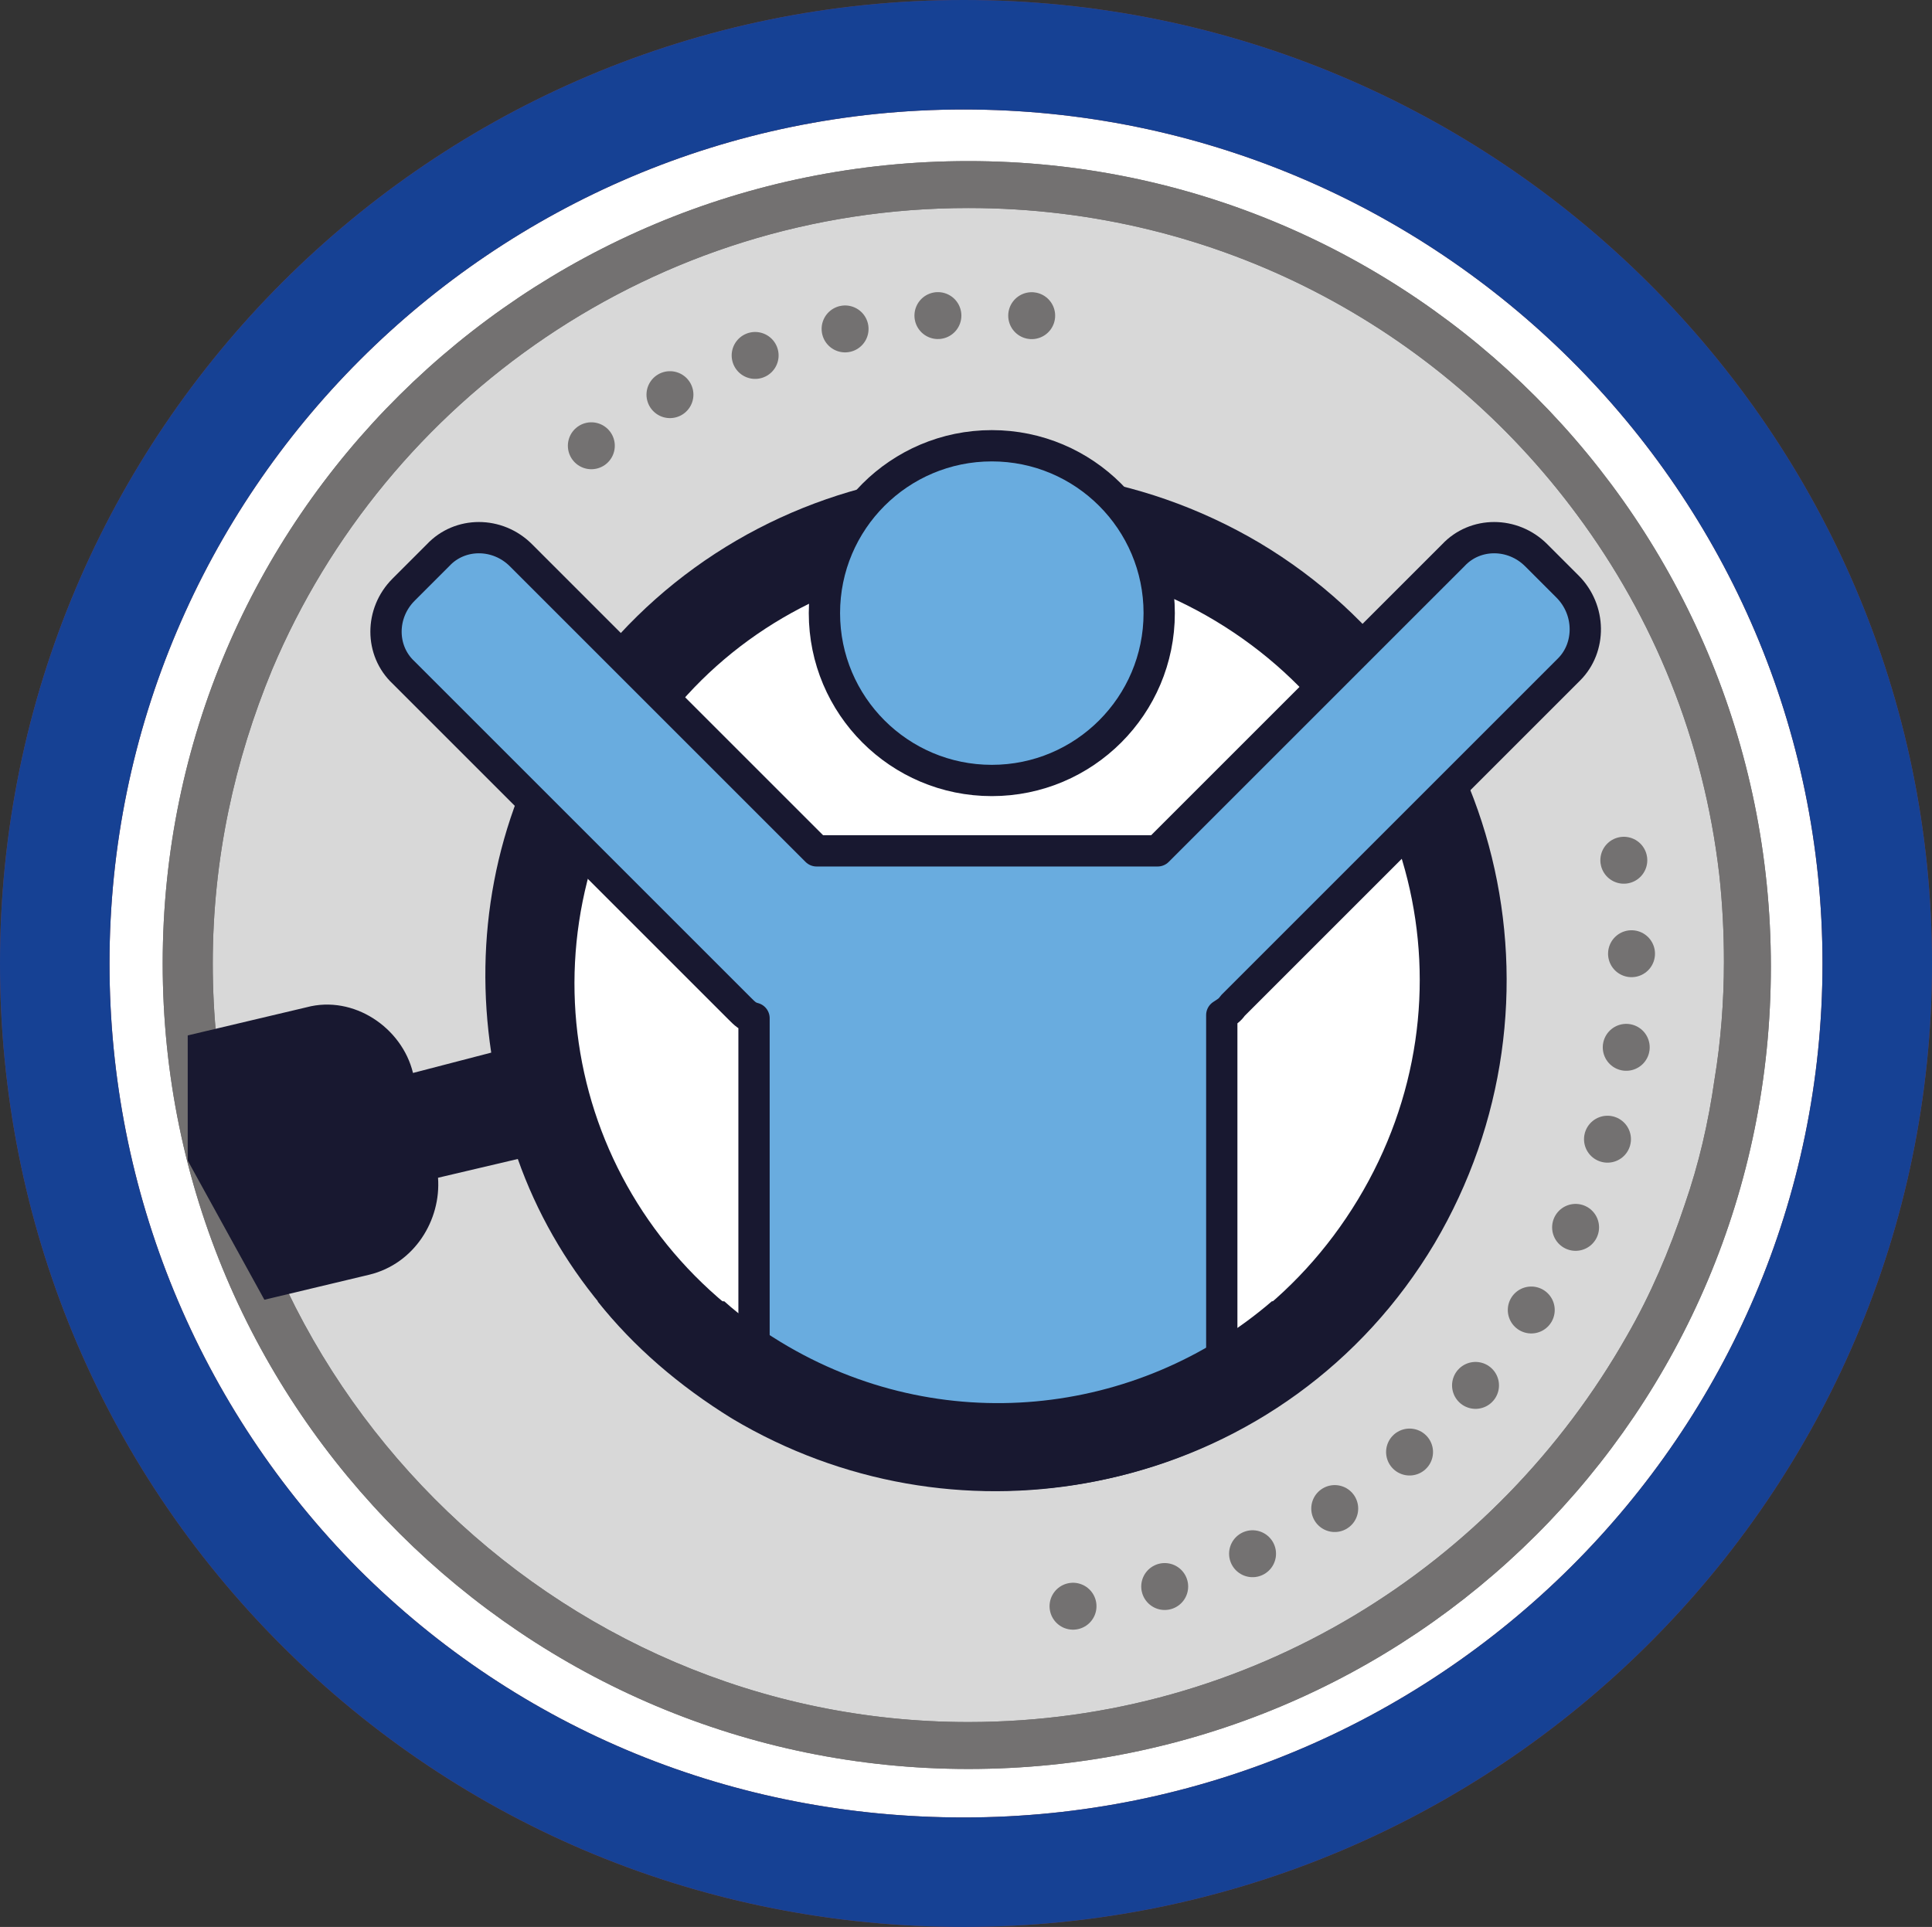 <?xml version="1.0" encoding="utf-8"?>
<!-- Generator: Adobe Illustrator 25.4.1, SVG Export Plug-In . SVG Version: 6.00 Build 0)  -->
<svg version="1.1" id="Ebene_1" xmlns="http://www.w3.org/2000/svg" xmlns:xlink="http://www.w3.org/1999/xlink" x="0px" y="0px"
	 viewBox="0 0 123.5 123.2" style="enable-background:new 0 0 123.5 123.2;" xml:space="preserve">
<rect x="0" y="0" width="123.5" height="123.2" fill="#333333" stroke="none"/>
<style type="text/css">
	.st0{fill:#FFFFFF;}
	.st1{fill:#814049;}
	.st2{fill:#D8D8D8;}
	.st3{fill:#727070;}
	.st4{fill:#164194;}
	.st5{fill:#737171;}
	.st6{fill:#181830;}
	
		.st7{fill:none;stroke:#737171;stroke-width:3;stroke-linecap:round;stroke-linejoin:round;stroke-miterlimit:10;stroke-dasharray:0,6;}
	.st8{fill:#69ACDF;stroke:#181830;stroke-width:2;stroke-linecap:round;stroke-linejoin:round;stroke-miterlimit:10;}
</style>
<g>
	<g>
		<g>
			<path class="st0" d="M120,61.6c0,2.9-0.2,5.8-0.6,8.5c-0.4,2.8-1,5.5-1.8,8.2c-0.5,1.8-1.1,3.5-1.8,5.2c-1,2.5-2.2,4.8-3.5,7.1
				c-1.4,2.4-2.9,4.7-4.6,6.8c-1.7,2.2-3.6,4.2-5.5,6.1c-2.5,2.4-5.3,4.6-8.3,6.6c-2.8,1.9-5.8,3.5-8.9,4.8
				c-7.1,3.1-15,4.8-23.3,4.8c-32.3,0-58.1-25.9-58.1-58.1s25.8-58.1,58-58.1S120,29.5,120,61.6"/>
			<path class="st1" d="M61.6,123.2c-16.5,0-32-6.4-43.6-18S0,78.1,0,61.6C0,27.6,27.6,0,61.6,0c34.1,0,61.9,27.6,61.9,61.6
				S95.7,123.2,61.6,123.2z M61.6,7C31.5,7,7,31.5,7,61.6c0,14.6,5.7,28.4,15.9,38.7c10.3,10.3,24,15.9,38.7,15.9
				c30.3,0,54.9-24.5,54.9-54.6S91.9,7,61.6,7z"/>
		</g>
	</g>
	<g>
		<g>
			<g>
				<path class="st2" d="M111.9,61.6c0,27.6-22.3,49.8-50,49.8S12.1,89.2,12.1,61.6s22.2-49.8,49.8-49.8S111.9,34.1,111.9,61.6"/>
			</g>
			<g>
				<path class="st3" d="M61.9,113.1c-28.3,0-51.5-23-51.5-51.5s23.2-51.3,51.5-51.3s51.3,23,51.3,51.5S90.3,113.1,61.9,113.1z
					 M61.9,13.3c-20,0-37.2,12.2-44.5,29.5c-2.4,5.8-3.8,12.1-3.8,18.8c0,26.6,21.7,48.5,48.3,48.5c18,0,33.7-9.9,42.1-24.7
					c1.5-2.6,2.7-5.4,3.7-8.4c0.9-2.6,1.5-5.2,1.9-8c0.4-2.4,0.6-5,0.6-7.5c0-1.9-0.1-3.8-0.3-5.6c-1-8.6-4.2-16.4-9.1-23
					C92,21,77.9,13.3,61.9,13.3z"/>
			</g>
		</g>
	</g>
	<g>
		<path class="st4" d="M61.6,123.2c-16.5,0-32-6.4-43.6-18S0,78.1,0,61.6C0,27.6,27.6,0,61.6,0c34.1,0,61.9,27.6,61.9,61.6
			S95.7,123.2,61.6,123.2z M61.6,7C31.5,7,7,31.5,7,61.6c0,14.6,5.7,28.4,15.9,38.7c10.3,10.3,24,15.9,38.7,15.9
			c30.3,0,54.9-24.5,54.9-54.6S91.9,7,61.6,7z"/>
	</g>
	<g>
		<g>
			<g>
				<path class="st5" d="M61.9,113.1c-28.3,0-51.5-23-51.5-51.5s23.2-51.3,51.5-51.3s51.3,23,51.3,51.5S90.3,113.1,61.9,113.1z
					 M61.9,13.3c-20,0-37.2,12.2-44.5,29.5c-2.4,5.8-3.8,12.1-3.8,18.8c0,26.6,21.7,48.5,48.3,48.5c18,0,33.7-9.9,42.1-24.7
					c1.5-2.6,2.7-5.4,3.7-8.4c0.9-2.6,1.5-5.2,1.9-8c0.4-2.4,0.6-5,0.6-7.5c0-1.9-0.1-3.8-0.3-5.6c-1-8.6-4.2-16.4-9.1-23
					C92,21,77.9,13.3,61.9,13.3z"/>
			</g>
		</g>
	</g>
</g>
<g>
	<circle class="st0" cx="64.4" cy="62.9" r="28.1"/>
	<path class="st6" d="M16.9,83.1l6.7-1.6c2.9-0.7,4.6-3.5,4.4-6.2l5.1-1.2c2.4,6.8,7.2,12.6,13.8,16.6c15.4,9.1,35.5,4.4,44.8-11.2
		c9.1-15.4,4.4-35.5-11.2-44.8C65.1,25.6,45,30.3,35.6,45.9c-4,6.6-5.3,14.1-4.2,21.4l-5,1.3l0,0c-0.7-2.9-3.8-5-6.8-4.2L12,66.2v8
		L16.9,83.1z M77.7,39.7c12.8,7.7,16.9,24.1,9.1,37s-24.1,16.9-37,9.1s-16.9-24.1-9.1-37C48.2,36.1,64.9,32,77.7,39.7z"/>
</g>
<path class="st7" d="M103.8,55c0.3,2.2,0.5,4.4,0.5,6.6c0,22.9-18.6,41.5-41.5,41.5"/>
<path class="st7" d="M37.8,28.5c9.2-7,21-9.8,32.3-7.8"/>
<g>
	<circle class="st8" cx="63.4" cy="39.2" r="10.7"/>
	<path class="st8" d="M100.2,37.5l-2-2c-1.5-1.5-3.9-1.5-5.3,0L74,54.4H52.2L33.3,35.5c-1.5-1.5-3.9-1.5-5.3,0l-2.2,2.2
		c-1.5,1.5-1.5,3.9,0,5.3l21.5,21.5c0.3,0.3,0.5,0.5,0.9,0.6v23.5L63,92.9l15.1-4.2V64.9c0.3-0.2,0.5-0.3,0.7-0.6l21.5-21.5
		C101.7,41.4,101.7,39,100.2,37.5z"/>
</g>
<path class="st6" d="M81.3,83.2c-8.6,7.4-21.2,8.8-31.4,2.6c-1.3-0.8-2.5-1.6-3.6-2.6h-8.1c2.3,2.9,5.2,5.4,8.6,7.5
	c14.1,8.4,32.1,5.1,42.3-7.5H81.3z"/>
</svg>
